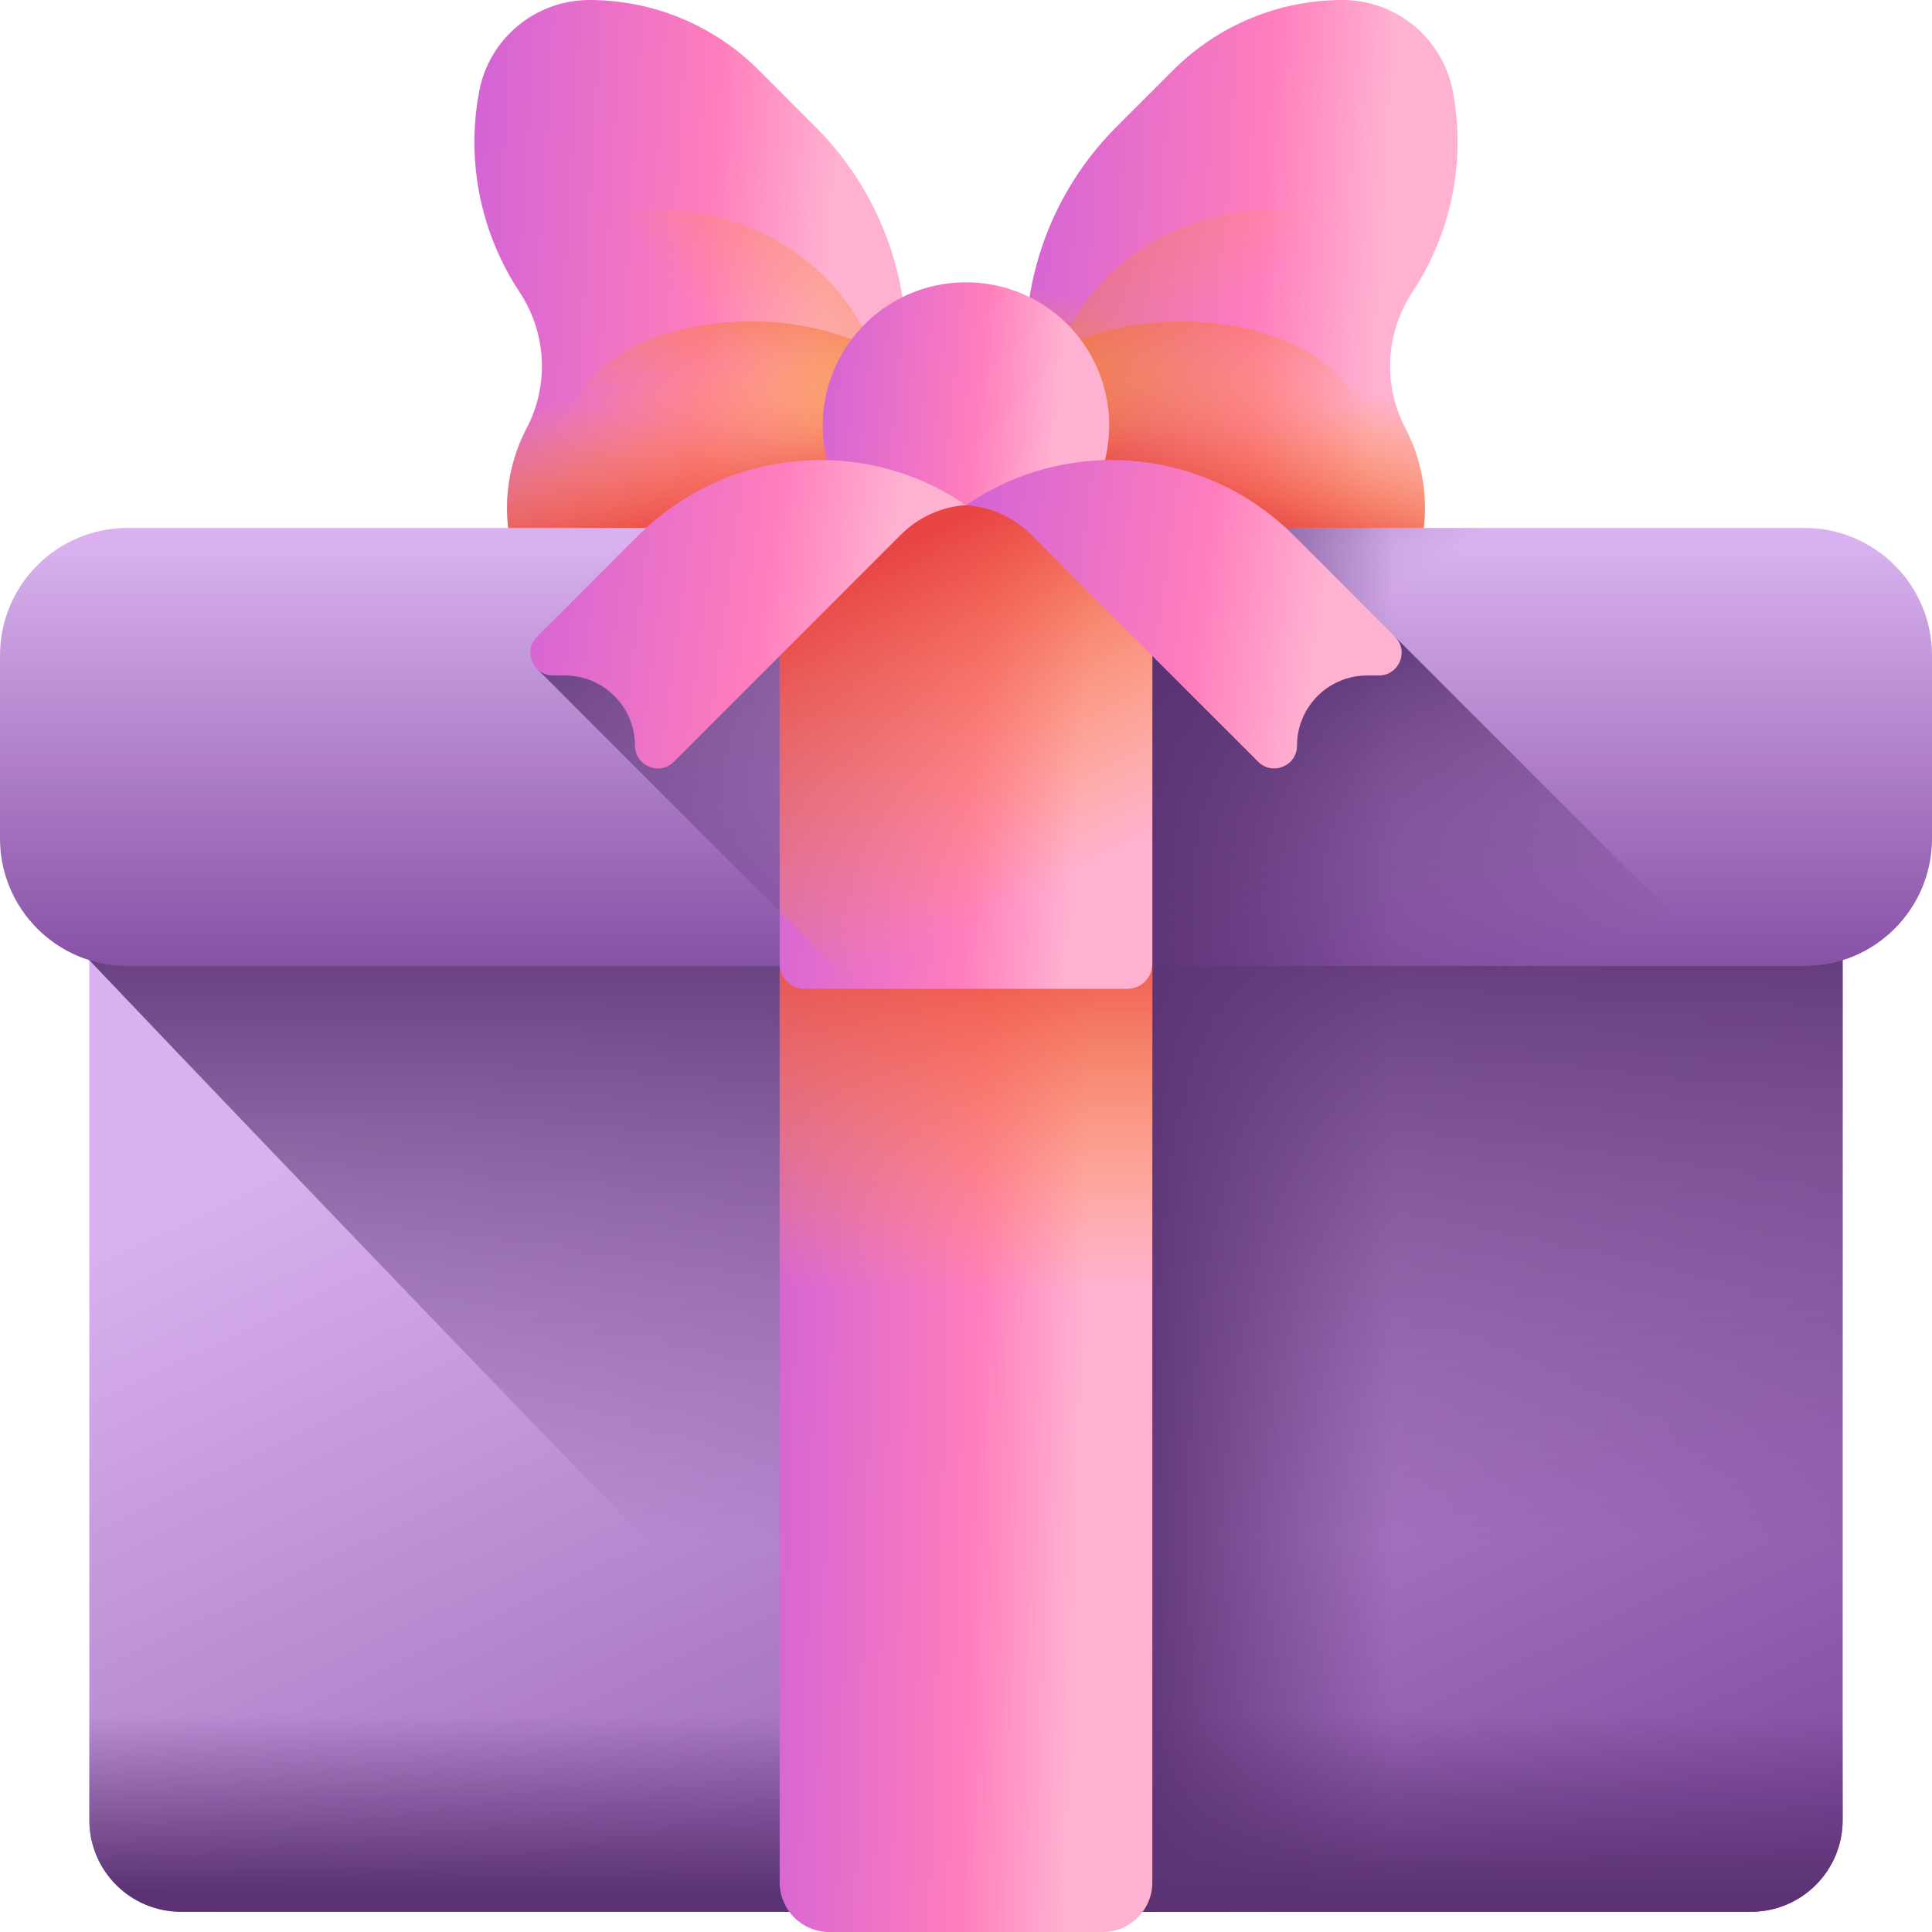 <?xml version="1.0" encoding="UTF-8"?> <svg xmlns="http://www.w3.org/2000/svg" width="52" height="52" viewBox="0 0 52 52" fill="none"> <g clip-path="url(#clip0_346_1885)"> <path d="M24.396 9.317V12.825C24.396 13.49 24.208 14.141 23.853 14.703C23.499 15.265 22.993 15.715 22.394 16.002L17.684 18.256C15.997 19.064 14.021 17.942 13.849 16.08L13.667 14.098C13.585 13.208 13.761 12.314 14.176 11.522C14.786 10.359 14.71 8.958 13.985 7.863C12.967 6.322 12.532 4.402 12.896 2.464C13.164 1.035 14.412 0 15.867 0H15.867C16.713 2.06089e-06 17.551 0.167 18.333 0.491C19.115 0.815 19.825 1.289 20.424 1.888L21.95 3.415C23.515 4.98 24.395 7.103 24.396 9.317Z" fill="url(#paint0_linear_346_1885)"></path> <path d="M24.006 6.798H13.401C13.566 7.169 13.762 7.525 13.985 7.863C14.71 8.958 14.786 10.359 14.176 11.522C13.761 12.313 13.585 13.208 13.667 14.098L13.85 16.08C14.022 17.942 15.997 19.064 17.683 18.256L22.394 16.002C22.993 15.715 23.499 15.265 23.853 14.703C24.207 14.141 24.395 13.49 24.395 12.826V9.316C24.395 8.454 24.262 7.605 24.006 6.798Z" fill="url(#paint1_linear_346_1885)"></path> <path d="M23.841 11.304C23.841 8.168 21.068 5.627 17.647 5.627C16.066 5.627 14.623 6.171 13.529 7.065C13.664 7.34 13.816 7.607 13.985 7.863C14.71 8.958 14.785 10.359 14.176 11.522C13.761 12.314 13.585 13.208 13.667 14.098L13.82 15.765C14.874 16.526 16.202 16.98 17.647 16.98C21.068 16.98 23.841 14.439 23.841 11.304Z" fill="url(#paint2_linear_346_1885)"></path> <path d="M20.21 14.252C22.866 14.252 25.019 12.998 25.019 11.452C25.019 9.905 22.866 8.651 20.21 8.651C17.554 8.651 15.4 9.905 15.4 11.452C15.4 12.998 17.554 14.252 20.21 14.252Z" fill="url(#paint3_linear_346_1885)"></path> <path d="M37.824 11.522C38.239 12.313 38.416 13.208 38.332 14.098L38.15 16.08C37.979 17.942 36.004 19.064 34.316 18.256L29.607 16.002C28.383 15.418 27.605 14.181 27.605 12.825V9.316C27.605 7.103 28.484 4.98 30.049 3.415L31.577 1.887C32.175 1.289 32.886 0.814 33.667 0.49C34.449 0.167 35.287 -1.78128e-05 36.133 1.4281e-09C37.587 1.4281e-09 38.835 1.035 39.104 2.464C39.469 4.402 39.033 6.322 38.014 7.863C37.291 8.958 37.215 10.359 37.824 11.522Z" fill="url(#paint4_linear_346_1885)"></path> <path d="M38.015 7.863C38.239 7.525 38.434 7.169 38.599 6.798H27.994C27.736 7.612 27.605 8.462 27.605 9.316V12.826C27.605 14.182 28.384 15.418 29.607 16.002L34.316 18.256C36.005 19.064 37.98 17.942 38.151 16.08L38.332 14.098C38.416 13.208 38.239 12.313 37.824 11.522C37.216 10.359 37.291 8.958 38.015 7.863Z" fill="url(#paint5_linear_346_1885)"></path> <path d="M28.159 11.304C28.159 8.168 30.932 5.627 34.353 5.627C35.934 5.627 37.377 6.171 38.471 7.065C38.336 7.34 38.184 7.607 38.015 7.863C37.291 8.958 37.215 10.359 37.824 11.522C38.239 12.314 38.415 13.208 38.333 14.098L38.18 15.765C37.126 16.526 35.798 16.98 34.353 16.98C30.932 16.98 28.159 14.439 28.159 11.304Z" fill="url(#paint6_linear_346_1885)"></path> <path d="M31.791 14.252C34.447 14.252 36.6 12.998 36.6 11.452C36.6 9.905 34.447 8.651 31.791 8.651C29.135 8.651 26.981 9.905 26.981 11.452C26.981 12.998 29.135 14.252 31.791 14.252Z" fill="url(#paint7_linear_346_1885)"></path> <path d="M29.854 11.397C29.885 13.525 28.183 15.275 26.055 15.305C23.926 15.336 22.176 13.635 22.145 11.507C22.115 9.378 23.816 7.628 25.945 7.598C28.074 7.568 29.824 9.268 29.854 11.397Z" fill="url(#paint8_linear_346_1885)"></path> <path d="M47.127 51.456H4.873C3.509 51.456 2.404 50.351 2.404 48.988V23.253C2.404 21.89 3.509 20.784 4.873 20.784H47.127C48.491 20.784 49.596 21.89 49.596 23.253V48.988C49.596 50.351 48.491 51.456 47.127 51.456Z" fill="url(#paint9_linear_346_1885)"></path> <path d="M47.127 20.785H4.873C3.509 20.785 2.404 21.89 2.404 23.253V25.844C2.404 25.844 16.293 40.464 27.175 51.456H47.127C48.491 51.456 49.596 50.351 49.596 48.988V23.253C49.596 21.89 48.491 20.785 47.127 20.785Z" fill="url(#paint10_linear_346_1885)"></path> <path d="M26 20.785H41.668V51.456H26V20.785Z" fill="url(#paint11_linear_346_1885)"></path> <path d="M2.404 39.051V48.988C2.404 50.351 3.509 51.456 4.873 51.456H47.127C48.491 51.456 49.596 50.351 49.596 48.988V39.051H2.404Z" fill="url(#paint12_linear_346_1885)"></path> <path d="M29.68 52H22.32C21.583 52 20.985 51.402 20.985 50.665V22.12C20.985 21.382 21.583 20.785 22.32 20.785H29.68C30.418 20.785 31.015 21.382 31.015 22.12V50.665C31.015 51.402 30.418 52 29.68 52Z" fill="url(#paint13_linear_346_1885)"></path> <path d="M20.985 22.12V45.151C23.08 47.3 25.178 49.439 27.175 51.456H30.754C30.924 51.227 31.015 50.95 31.015 50.665V22.12C31.015 21.382 30.418 20.785 29.68 20.785H22.32C21.583 20.785 20.985 21.382 20.985 22.12Z" fill="url(#paint14_linear_346_1885)"></path> <path d="M48.569 26H3.431C1.536 26 0 24.464 0 22.569V17.64C0 15.746 1.536 14.21 3.431 14.21H48.569C50.464 14.21 52 15.746 52 17.64V22.569C52 24.464 50.464 26 48.569 26Z" fill="url(#paint15_linear_346_1885)"></path> <path d="M48.569 14.21H18.24L14.451 17.998L22.452 26H48.569C50.464 26 52 24.464 52 22.569V17.64C52 15.745 50.464 14.21 48.569 14.21Z" fill="url(#paint16_linear_346_1885)"></path> <path d="M26 14.21H41.668V26H26V14.21Z" fill="url(#paint17_linear_346_1885)"></path> <path d="M46.41 26H26V17.136H37.545L46.41 26Z" fill="url(#paint18_linear_346_1885)"></path> <path d="M30.342 26.615H21.659C21.48 26.615 21.309 26.544 21.182 26.418C21.056 26.291 20.985 26.12 20.985 25.941V14.268C20.985 14.09 21.056 13.918 21.182 13.792C21.309 13.666 21.48 13.595 21.659 13.595H30.342C30.52 13.595 30.692 13.666 30.818 13.792C30.945 13.918 31.016 14.09 31.016 14.268V25.941C31.015 26.12 30.945 26.291 30.818 26.418C30.692 26.544 30.52 26.615 30.342 26.615Z" fill="url(#paint19_linear_346_1885)"></path> <path d="M31.015 14.268V25.941C31.015 26.12 30.944 26.291 30.818 26.417C30.692 26.544 30.52 26.615 30.341 26.615H23.066L20.984 24.533V14.268C20.984 14.248 20.985 14.229 20.987 14.209C21.002 14.041 21.079 13.885 21.203 13.771C21.328 13.658 21.49 13.594 21.658 13.594H30.341C30.693 13.594 30.983 13.865 31.012 14.209C31.014 14.229 31.015 14.248 31.015 14.268Z" fill="url(#paint20_linear_346_1885)"></path> <path d="M26 13.595L25.919 13.541C23.169 11.714 19.511 12.079 17.177 14.414L14.455 17.135C14.069 17.521 14.342 18.181 14.888 18.181H15.204C16.246 18.181 17.091 19.026 17.091 20.069C17.091 20.614 17.751 20.888 18.137 20.502L24.25 14.388C24.718 13.921 25.34 13.639 26 13.595Z" fill="url(#paint21_linear_346_1885)"></path> <path d="M26 13.595L26.081 13.541C28.831 11.714 32.488 12.079 34.823 14.414L37.545 17.135C37.931 17.521 37.657 18.181 37.111 18.181H36.796C35.754 18.181 34.909 19.026 34.909 20.069C34.909 20.614 34.249 20.888 33.863 20.502L27.75 14.388C27.282 13.921 26.66 13.639 26 13.595Z" fill="url(#paint22_linear_346_1885)"></path> </g> <defs> <linearGradient id="paint0_linear_346_1885" x1="12.93" y1="1.197" x2="22.661" y2="1.771" gradientUnits="userSpaceOnUse"> <stop stop-color="#D464D5"></stop> <stop offset="0.661" stop-color="#FF7DBC"></stop> <stop offset="1" stop-color="#FFB1D1"></stop> </linearGradient> <linearGradient id="paint1_linear_346_1885" x1="18.599" y1="9.967" x2="19.55" y2="14.182" gradientUnits="userSpaceOnUse"> <stop stop-color="#FEA613" stop-opacity="0"></stop> <stop offset="1" stop-color="#E94444"></stop> </linearGradient> <linearGradient id="paint2_linear_346_1885" x1="19.769" y1="9.551" x2="27.552" y2="3.12" gradientUnits="userSpaceOnUse"> <stop stop-color="#FEA613" stop-opacity="0"></stop> <stop offset="1" stop-color="#E94444"></stop> </linearGradient> <linearGradient id="paint3_linear_346_1885" x1="20.138" y1="11.822" x2="21.38" y2="5.428" gradientUnits="userSpaceOnUse"> <stop stop-color="#FEA613" stop-opacity="0"></stop> <stop offset="1" stop-color="#E94444"></stop> </linearGradient> <linearGradient id="paint4_linear_346_1885" x1="27.766" y1="1.197" x2="37.497" y2="1.771" gradientUnits="userSpaceOnUse"> <stop stop-color="#D464D5"></stop> <stop offset="0.661" stop-color="#FF7DBC"></stop> <stop offset="1" stop-color="#FFB1D1"></stop> </linearGradient> <linearGradient id="paint5_linear_346_1885" x1="33.715" y1="9.486" x2="32.355" y2="13.837" gradientUnits="userSpaceOnUse"> <stop stop-color="#FEA613" stop-opacity="0"></stop> <stop offset="1" stop-color="#E94444"></stop> </linearGradient> <linearGradient id="paint6_linear_346_1885" x1="32.231" y1="9.551" x2="24.448" y2="3.12" gradientUnits="userSpaceOnUse"> <stop stop-color="#FEA613" stop-opacity="0"></stop> <stop offset="1" stop-color="#E94444"></stop> </linearGradient> <linearGradient id="paint7_linear_346_1885" x1="31.863" y1="11.822" x2="30.62" y2="5.428" gradientUnits="userSpaceOnUse"> <stop stop-color="#FEA613" stop-opacity="0"></stop> <stop offset="1" stop-color="#E94444"></stop> </linearGradient> <linearGradient id="paint8_linear_346_1885" x1="22.252" y1="8.096" x2="28.671" y2="8.699" gradientUnits="userSpaceOnUse"> <stop stop-color="#D464D5"></stop> <stop offset="0.661" stop-color="#FF7DBC"></stop> <stop offset="1" stop-color="#FFB1D1"></stop> </linearGradient> <linearGradient id="paint9_linear_346_1885" x1="20.572" y1="24.823" x2="35.662" y2="56.227" gradientUnits="userSpaceOnUse"> <stop stop-color="#D9B1EE"></stop> <stop offset="1" stop-color="#814AA0"></stop> </linearGradient> <linearGradient id="paint10_linear_346_1885" x1="26" y1="41.498" x2="26" y2="23.816" gradientUnits="userSpaceOnUse"> <stop stop-color="#5B3374" stop-opacity="0"></stop> <stop offset="1" stop-color="#5B3374"></stop> </linearGradient> <linearGradient id="paint11_linear_346_1885" x1="37.522" y1="36.12" x2="30.228" y2="36.12" gradientUnits="userSpaceOnUse"> <stop stop-color="#5B3374" stop-opacity="0"></stop> <stop offset="1" stop-color="#5B3374"></stop> </linearGradient> <linearGradient id="paint12_linear_346_1885" x1="26" y1="46.154" x2="26" y2="50.912" gradientUnits="userSpaceOnUse"> <stop stop-color="#5B3374" stop-opacity="0"></stop> <stop offset="1" stop-color="#5B3374"></stop> </linearGradient> <linearGradient id="paint13_linear_346_1885" x1="21.124" y1="22.802" x2="29.541" y2="23.056" gradientUnits="userSpaceOnUse"> <stop stop-color="#D464D5"></stop> <stop offset="0.661" stop-color="#FF7DBC"></stop> <stop offset="1" stop-color="#FFB1D1"></stop> </linearGradient> <linearGradient id="paint14_linear_346_1885" x1="26" y1="34.735" x2="26" y2="24.574" gradientUnits="userSpaceOnUse"> <stop stop-color="#FEA613" stop-opacity="0"></stop> <stop offset="1" stop-color="#E94444"></stop> </linearGradient> <linearGradient id="paint15_linear_346_1885" x1="26" y1="14.682" x2="26" y2="26.824" gradientUnits="userSpaceOnUse"> <stop stop-color="#D9B1EE"></stop> <stop offset="1" stop-color="#814AA0"></stop> </linearGradient> <linearGradient id="paint16_linear_346_1885" x1="33.905" y1="18.333" x2="26.564" y2="7.219" gradientUnits="userSpaceOnUse"> <stop stop-color="#5B3374" stop-opacity="0"></stop> <stop offset="1" stop-color="#5B3374"></stop> </linearGradient> <linearGradient id="paint17_linear_346_1885" x1="37.522" y1="20.105" x2="30.228" y2="20.105" gradientUnits="userSpaceOnUse"> <stop stop-color="#5B3374" stop-opacity="0"></stop> <stop offset="1" stop-color="#5B3374"></stop> </linearGradient> <linearGradient id="paint18_linear_346_1885" x1="36.687" y1="27.494" x2="33.526" y2="17.706" gradientUnits="userSpaceOnUse"> <stop stop-color="#5B3374" stop-opacity="0"></stop> <stop offset="1" stop-color="#5B3374"></stop> </linearGradient> <linearGradient id="paint19_linear_346_1885" x1="21.124" y1="14.436" x2="29.505" y2="15.043" gradientUnits="userSpaceOnUse"> <stop stop-color="#D464D5"></stop> <stop offset="0.661" stop-color="#FF7DBC"></stop> <stop offset="1" stop-color="#FFB1D1"></stop> </linearGradient> <linearGradient id="paint20_linear_346_1885" x1="28.173" y1="23.931" x2="23.891" y2="14.856" gradientUnits="userSpaceOnUse"> <stop stop-color="#FEA613" stop-opacity="0"></stop> <stop offset="1" stop-color="#E94444"></stop> </linearGradient> <linearGradient id="paint21_linear_346_1885" x1="14.437" y1="12.919" x2="24.115" y2="14.203" gradientUnits="userSpaceOnUse"> <stop stop-color="#D464D5"></stop> <stop offset="0.661" stop-color="#FF7DBC"></stop> <stop offset="1" stop-color="#FFB1D1"></stop> </linearGradient> <linearGradient id="paint22_linear_346_1885" x1="26.163" y1="12.919" x2="35.84" y2="14.203" gradientUnits="userSpaceOnUse"> <stop stop-color="#D464D5"></stop> <stop offset="0.661" stop-color="#FF7DBC"></stop> <stop offset="1" stop-color="#FFB1D1"></stop> </linearGradient> <clipPath id="clip0_346_1885"> <rect width="52" height="52" fill="white"></rect> </clipPath> </defs> </svg> 